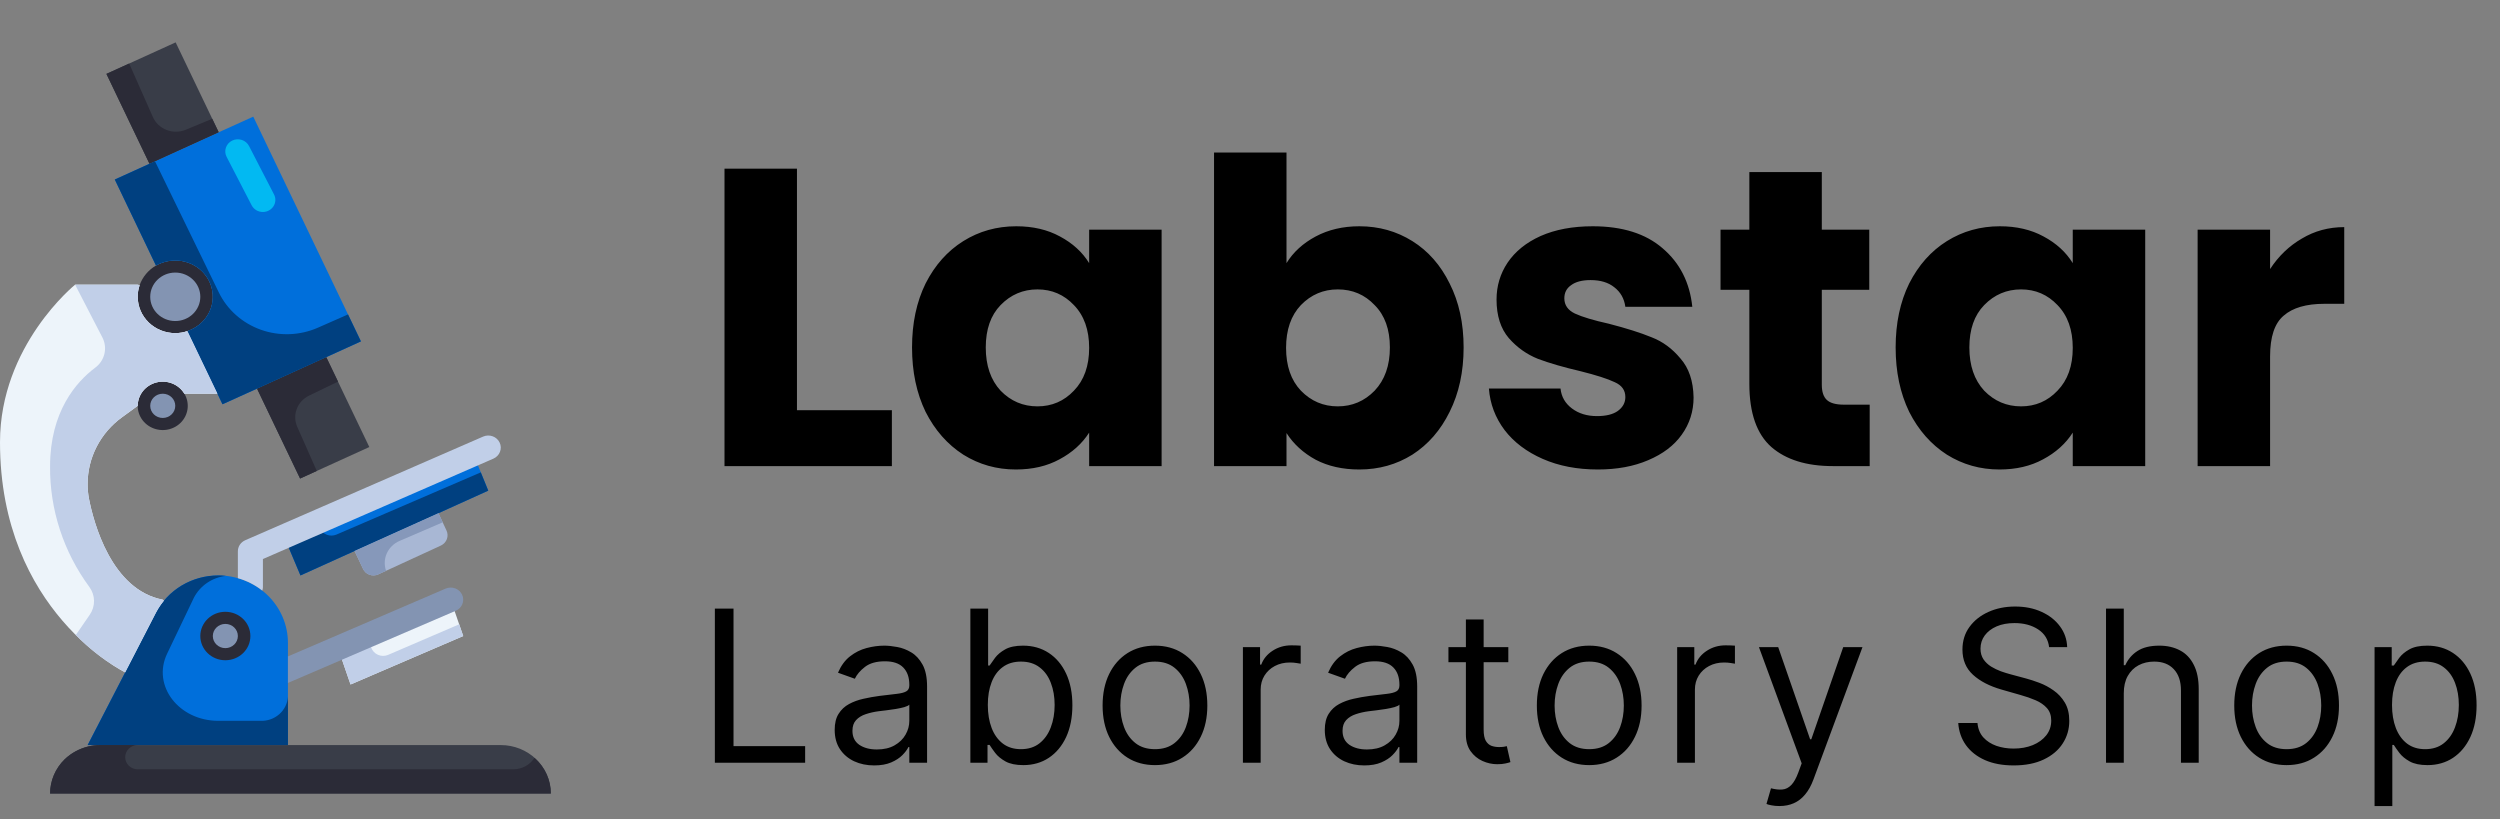 <svg width="177" height="58" viewBox="0 0 177 58" fill="none" xmlns="http://www.w3.org/2000/svg">
<rect x="0" y="0" width="177" height="58" fill="#808080" stroke="none"/>
<path d="M56.425 29.04H63.145V33H51.295V11.94H56.425V29.04ZM64.572 24.6C64.572 22.88 64.892 21.37 65.532 20.07C66.192 18.77 67.082 17.77 68.202 17.07C69.322 16.37 70.572 16.02 71.952 16.02C73.132 16.02 74.162 16.26 75.042 16.74C75.942 17.22 76.632 17.85 77.112 18.63V16.26H82.242V33H77.112V30.63C76.612 31.41 75.912 32.04 75.012 32.52C74.132 33 73.102 33.24 71.922 33.24C70.562 33.24 69.322 32.89 68.202 32.19C67.082 31.47 66.192 30.46 65.532 29.16C64.892 27.84 64.572 26.32 64.572 24.6ZM77.112 24.63C77.112 23.35 76.752 22.34 76.032 21.6C75.332 20.86 74.472 20.49 73.452 20.49C72.432 20.49 71.562 20.86 70.842 21.6C70.142 22.32 69.792 23.32 69.792 24.6C69.792 25.88 70.142 26.9 70.842 27.66C71.562 28.4 72.432 28.77 73.452 28.77C74.472 28.77 75.332 28.4 76.032 27.66C76.752 26.92 77.112 25.91 77.112 24.63ZM91.084 18.63C91.564 17.85 92.254 17.22 93.154 16.74C94.054 16.26 95.084 16.02 96.244 16.02C97.624 16.02 98.874 16.37 99.994 17.07C101.114 17.77 101.994 18.77 102.634 20.07C103.294 21.37 103.624 22.88 103.624 24.6C103.624 26.32 103.294 27.84 102.634 29.16C101.994 30.46 101.114 31.47 99.994 32.19C98.874 32.89 97.624 33.24 96.244 33.24C95.064 33.24 94.034 33.01 93.154 32.55C92.274 32.07 91.584 31.44 91.084 30.66V33H85.954V10.8H91.084V18.63ZM98.404 24.6C98.404 23.32 98.044 22.32 97.324 21.6C96.624 20.86 95.754 20.49 94.714 20.49C93.694 20.49 92.824 20.86 92.104 21.6C91.404 22.34 91.054 23.35 91.054 24.63C91.054 25.91 91.404 26.92 92.104 27.66C92.824 28.4 93.694 28.77 94.714 28.77C95.734 28.77 96.604 28.4 97.324 27.66C98.044 26.9 98.404 25.88 98.404 24.6ZM113.125 33.24C111.665 33.24 110.365 32.99 109.225 32.49C108.085 31.99 107.185 31.31 106.525 30.45C105.865 29.57 105.495 28.59 105.415 27.51H110.485C110.545 28.09 110.815 28.56 111.295 28.92C111.775 29.28 112.365 29.46 113.065 29.46C113.705 29.46 114.195 29.34 114.535 29.1C114.895 28.84 115.075 28.51 115.075 28.11C115.075 27.63 114.825 27.28 114.325 27.06C113.825 26.82 113.015 26.56 111.895 26.28C110.695 26 109.695 25.71 108.895 25.41C108.095 25.09 107.405 24.6 106.825 23.94C106.245 23.26 105.955 22.35 105.955 21.21C105.955 20.25 106.215 19.38 106.735 18.6C107.275 17.8 108.055 17.17 109.075 16.71C110.115 16.25 111.345 16.02 112.765 16.02C114.865 16.02 116.515 16.54 117.715 17.58C118.935 18.62 119.635 20 119.815 21.72H115.075C114.995 21.14 114.735 20.68 114.295 20.34C113.875 20 113.315 19.83 112.615 19.83C112.015 19.83 111.555 19.95 111.235 20.19C110.915 20.41 110.755 20.72 110.755 21.12C110.755 21.6 111.005 21.96 111.505 22.2C112.025 22.44 112.825 22.68 113.905 22.92C115.145 23.24 116.155 23.56 116.935 23.88C117.715 24.18 118.395 24.68 118.975 25.38C119.575 26.06 119.885 26.98 119.905 28.14C119.905 29.12 119.625 30 119.065 30.78C118.525 31.54 117.735 32.14 116.695 32.58C115.675 33.02 114.485 33.24 113.125 33.24ZM132.374 28.65V33H129.764C127.904 33 126.454 32.55 125.414 31.65C124.374 30.73 123.854 29.24 123.854 27.18V20.52H121.814V16.26H123.854V12.18H128.984V16.26H132.344V20.52H128.984V27.24C128.984 27.74 129.104 28.1 129.344 28.32C129.584 28.54 129.984 28.65 130.544 28.65H132.374ZM134.211 24.6C134.211 22.88 134.531 21.37 135.171 20.07C135.831 18.77 136.721 17.77 137.841 17.07C138.961 16.37 140.211 16.02 141.591 16.02C142.771 16.02 143.801 16.26 144.681 16.74C145.581 17.22 146.271 17.85 146.751 18.63V16.26H151.881V33H146.751V30.63C146.251 31.41 145.551 32.04 144.651 32.52C143.771 33 142.741 33.24 141.561 33.24C140.201 33.24 138.961 32.89 137.841 32.19C136.721 31.47 135.831 30.46 135.171 29.16C134.531 27.84 134.211 26.32 134.211 24.6ZM146.751 24.63C146.751 23.35 146.391 22.34 145.671 21.6C144.971 20.86 144.111 20.49 143.091 20.49C142.071 20.49 141.201 20.86 140.481 21.6C139.781 22.32 139.431 23.32 139.431 24.6C139.431 25.88 139.781 26.9 140.481 27.66C141.201 28.4 142.071 28.77 143.091 28.77C144.111 28.77 144.971 28.4 145.671 27.66C146.391 26.92 146.751 25.91 146.751 24.63ZM160.722 19.05C161.322 18.13 162.072 17.41 162.972 16.89C163.872 16.35 164.872 16.08 165.972 16.08V21.51H164.562C163.282 21.51 162.322 21.79 161.682 22.35C161.042 22.89 160.722 23.85 160.722 25.23V33H155.592V16.26H160.722V19.05Z" fill="black"/>
<path d="M50.612 54V43.091H51.933V52.828H57.004V54H50.612ZM61.887 54.192C61.368 54.192 60.898 54.094 60.475 53.899C60.053 53.7 59.717 53.414 59.468 53.041C59.22 52.665 59.096 52.21 59.096 51.678C59.096 51.209 59.188 50.829 59.373 50.538C59.557 50.243 59.804 50.012 60.113 49.845C60.422 49.678 60.763 49.554 61.136 49.472C61.512 49.387 61.89 49.32 62.27 49.27C62.767 49.206 63.17 49.158 63.479 49.126C63.792 49.091 64.019 49.032 64.161 48.95C64.307 48.869 64.38 48.727 64.38 48.524V48.481C64.38 47.956 64.236 47.548 63.948 47.256C63.664 46.965 63.233 46.82 62.654 46.82C62.054 46.82 61.583 46.951 61.242 47.214C60.901 47.477 60.662 47.757 60.523 48.055L59.33 47.629C59.543 47.132 59.827 46.745 60.182 46.468C60.541 46.188 60.931 45.992 61.354 45.882C61.78 45.769 62.199 45.712 62.611 45.712C62.874 45.712 63.176 45.744 63.517 45.807C63.861 45.868 64.193 45.994 64.513 46.186C64.836 46.377 65.104 46.667 65.317 47.054C65.53 47.441 65.637 47.959 65.637 48.609V54H64.38V52.892H64.316C64.231 53.07 64.088 53.26 63.89 53.462C63.691 53.664 63.426 53.837 63.096 53.979C62.766 54.121 62.363 54.192 61.887 54.192ZM62.078 53.062C62.576 53.062 62.995 52.965 63.336 52.77C63.68 52.574 63.939 52.322 64.113 52.013C64.291 51.704 64.38 51.379 64.38 51.038V49.888C64.326 49.952 64.209 50.01 64.028 50.064C63.85 50.113 63.645 50.158 63.41 50.197C63.179 50.232 62.954 50.264 62.734 50.293C62.517 50.318 62.341 50.339 62.206 50.356C61.88 50.399 61.574 50.468 61.29 50.564C61.01 50.657 60.782 50.797 60.608 50.985C60.438 51.17 60.353 51.422 60.353 51.742C60.353 52.178 60.514 52.508 60.837 52.732C61.164 52.952 61.578 53.062 62.078 53.062ZM68.702 54V43.091H69.959V47.118H70.065C70.158 46.976 70.285 46.795 70.449 46.575C70.616 46.351 70.854 46.152 71.163 45.978C71.475 45.8 71.898 45.712 72.43 45.712C73.119 45.712 73.727 45.884 74.252 46.228C74.778 46.573 75.188 47.061 75.483 47.693C75.777 48.325 75.925 49.071 75.925 49.93C75.925 50.797 75.777 51.548 75.483 52.184C75.188 52.816 74.779 53.306 74.257 53.654C73.735 53.998 73.133 54.17 72.452 54.17C71.926 54.17 71.505 54.084 71.189 53.909C70.873 53.732 70.63 53.531 70.46 53.307C70.289 53.08 70.158 52.892 70.065 52.743H69.916V54H68.702ZM69.938 49.909C69.938 50.527 70.028 51.072 70.209 51.544C70.39 52.013 70.655 52.381 71.003 52.647C71.351 52.91 71.777 53.041 72.281 53.041C72.807 53.041 73.245 52.903 73.597 52.626C73.952 52.345 74.218 51.969 74.396 51.496C74.577 51.021 74.668 50.492 74.668 49.909C74.668 49.334 74.579 48.815 74.401 48.354C74.227 47.889 73.963 47.521 73.608 47.251C73.256 46.978 72.814 46.841 72.281 46.841C71.77 46.841 71.34 46.971 70.992 47.23C70.644 47.485 70.381 47.844 70.204 48.306C70.026 48.764 69.938 49.298 69.938 49.909ZM81.772 54.17C81.033 54.17 80.385 53.995 79.827 53.643C79.273 53.291 78.84 52.8 78.528 52.168C78.219 51.535 78.064 50.797 78.064 49.952C78.064 49.099 78.219 48.355 78.528 47.72C78.84 47.084 79.273 46.591 79.827 46.239C80.385 45.887 81.033 45.712 81.772 45.712C82.51 45.712 83.156 45.887 83.71 46.239C84.268 46.591 84.701 47.084 85.01 47.72C85.323 48.355 85.479 49.099 85.479 49.952C85.479 50.797 85.323 51.535 85.01 52.168C84.701 52.8 84.268 53.291 83.71 53.643C83.156 53.995 82.51 54.17 81.772 54.17ZM81.772 53.041C82.333 53.041 82.794 52.897 83.156 52.61C83.519 52.322 83.787 51.944 83.961 51.475C84.135 51.006 84.222 50.499 84.222 49.952C84.222 49.405 84.135 48.895 83.961 48.423C83.787 47.951 83.519 47.569 83.156 47.278C82.794 46.986 82.333 46.841 81.772 46.841C81.21 46.841 80.749 46.986 80.387 47.278C80.024 47.569 79.756 47.951 79.582 48.423C79.408 48.895 79.321 49.405 79.321 49.952C79.321 50.499 79.408 51.006 79.582 51.475C79.756 51.944 80.024 52.322 80.387 52.61C80.749 52.897 81.21 53.041 81.772 53.041ZM87.998 54V45.818H89.212V47.054H89.298C89.447 46.649 89.717 46.321 90.107 46.069C90.498 45.816 90.938 45.69 91.428 45.69C91.521 45.69 91.636 45.692 91.775 45.696C91.913 45.699 92.018 45.705 92.089 45.712V46.99C92.046 46.979 91.948 46.963 91.796 46.942C91.647 46.917 91.489 46.905 91.322 46.905C90.924 46.905 90.569 46.988 90.256 47.155C89.947 47.319 89.702 47.546 89.521 47.837C89.344 48.125 89.255 48.453 89.255 48.822V54H87.998ZM96.587 54.192C96.068 54.192 95.598 54.094 95.175 53.899C94.752 53.7 94.417 53.414 94.168 53.041C93.92 52.665 93.795 52.21 93.795 51.678C93.795 51.209 93.888 50.829 94.072 50.538C94.257 50.243 94.504 50.012 94.813 49.845C95.122 49.678 95.463 49.554 95.835 49.472C96.212 49.387 96.59 49.32 96.97 49.27C97.467 49.206 97.87 49.158 98.179 49.126C98.492 49.091 98.719 49.032 98.861 48.95C99.007 48.869 99.079 48.727 99.079 48.524V48.481C99.079 47.956 98.936 47.548 98.648 47.256C98.364 46.965 97.932 46.82 97.354 46.82C96.754 46.82 96.283 46.951 95.942 47.214C95.601 47.477 95.361 47.757 95.223 48.055L94.03 47.629C94.243 47.132 94.527 46.745 94.882 46.468C95.241 46.188 95.631 45.992 96.054 45.882C96.48 45.769 96.899 45.712 97.311 45.712C97.574 45.712 97.876 45.744 98.216 45.807C98.561 45.868 98.893 45.994 99.213 46.186C99.536 46.377 99.804 46.667 100.017 47.054C100.23 47.441 100.337 47.959 100.337 48.609V54H99.079V52.892H99.016C98.93 53.07 98.788 53.26 98.589 53.462C98.391 53.664 98.126 53.837 97.796 53.979C97.466 54.121 97.062 54.192 96.587 54.192ZM96.778 53.062C97.275 53.062 97.695 52.965 98.035 52.77C98.38 52.574 98.639 52.322 98.813 52.013C98.991 51.704 99.079 51.379 99.079 51.038V49.888C99.026 49.952 98.909 50.01 98.728 50.064C98.55 50.113 98.344 50.158 98.11 50.197C97.879 50.232 97.654 50.264 97.433 50.293C97.217 50.318 97.041 50.339 96.906 50.356C96.579 50.399 96.274 50.468 95.99 50.564C95.709 50.657 95.482 50.797 95.308 50.985C95.138 51.17 95.052 51.422 95.052 51.742C95.052 52.178 95.214 52.508 95.537 52.732C95.864 52.952 96.278 53.062 96.778 53.062ZM106.789 45.818V46.883H102.549V45.818H106.789ZM103.785 43.858H105.042V51.656C105.042 52.011 105.094 52.278 105.197 52.455C105.303 52.629 105.438 52.746 105.601 52.807C105.768 52.864 105.944 52.892 106.129 52.892C106.267 52.892 106.381 52.885 106.47 52.871C106.558 52.853 106.629 52.839 106.683 52.828L106.938 53.957C106.853 53.989 106.734 54.021 106.582 54.053C106.429 54.089 106.235 54.106 106.001 54.106C105.646 54.106 105.298 54.03 104.957 53.877C104.62 53.725 104.339 53.492 104.115 53.18C103.895 52.867 103.785 52.473 103.785 51.997V43.858ZM112.516 54.17C111.778 54.17 111.13 53.995 110.572 53.643C110.018 53.291 109.585 52.8 109.272 52.168C108.963 51.535 108.809 50.797 108.809 49.952C108.809 49.099 108.963 48.355 109.272 47.72C109.585 47.084 110.018 46.591 110.572 46.239C111.13 45.887 111.778 45.712 112.516 45.712C113.255 45.712 113.901 45.887 114.455 46.239C115.013 46.591 115.446 47.084 115.755 47.72C116.067 48.355 116.224 49.099 116.224 49.952C116.224 50.797 116.067 51.535 115.755 52.168C115.446 52.8 115.013 53.291 114.455 53.643C113.901 53.995 113.255 54.17 112.516 54.17ZM112.516 53.041C113.077 53.041 113.539 52.897 113.901 52.61C114.263 52.322 114.531 51.944 114.706 51.475C114.88 51.006 114.967 50.499 114.967 49.952C114.967 49.405 114.88 48.895 114.706 48.423C114.531 47.951 114.263 47.569 113.901 47.278C113.539 46.986 113.077 46.841 112.516 46.841C111.955 46.841 111.494 46.986 111.131 47.278C110.769 47.569 110.501 47.951 110.327 48.423C110.153 48.895 110.066 49.405 110.066 49.952C110.066 50.499 110.153 51.006 110.327 51.475C110.501 51.944 110.769 52.322 111.131 52.61C111.494 52.897 111.955 53.041 112.516 53.041ZM118.743 54V45.818H119.957V47.054H120.042C120.191 46.649 120.461 46.321 120.852 46.069C121.243 45.816 121.683 45.69 122.173 45.69C122.265 45.69 122.381 45.692 122.519 45.696C122.658 45.699 122.762 45.705 122.833 45.712V46.99C122.791 46.979 122.693 46.963 122.541 46.942C122.391 46.917 122.233 46.905 122.066 46.905C121.669 46.905 121.314 46.988 121.001 47.155C120.692 47.319 120.447 47.546 120.266 47.837C120.088 48.125 120 48.453 120 48.822V54H118.743ZM125.982 57.068C125.769 57.068 125.579 57.05 125.412 57.015C125.245 56.983 125.13 56.951 125.066 56.919L125.386 55.811C125.691 55.889 125.961 55.918 126.195 55.896C126.43 55.875 126.637 55.77 126.819 55.582C127.003 55.397 127.172 55.097 127.325 54.682L127.559 54.043L124.533 45.818H125.897L128.156 52.338H128.241L130.499 45.818H131.863L128.39 55.193C128.234 55.616 128.04 55.966 127.809 56.242C127.579 56.523 127.31 56.731 127.005 56.866C126.703 57.001 126.362 57.068 125.982 57.068ZM145.077 45.818C145.013 45.278 144.754 44.859 144.3 44.561C143.845 44.263 143.288 44.114 142.627 44.114C142.144 44.114 141.722 44.192 141.359 44.348C141.001 44.504 140.72 44.719 140.518 44.992C140.319 45.266 140.219 45.577 140.219 45.925C140.219 46.216 140.289 46.466 140.427 46.676C140.569 46.882 140.75 47.054 140.97 47.193C141.191 47.327 141.421 47.439 141.663 47.528C141.904 47.613 142.126 47.682 142.329 47.736L143.437 48.034C143.721 48.109 144.037 48.212 144.385 48.343C144.736 48.474 145.072 48.654 145.392 48.881C145.715 49.105 145.981 49.392 146.191 49.744C146.4 50.096 146.505 50.527 146.505 51.038C146.505 51.628 146.35 52.16 146.041 52.636C145.736 53.112 145.289 53.49 144.699 53.771C144.113 54.051 143.401 54.192 142.563 54.192C141.782 54.192 141.105 54.066 140.534 53.814C139.965 53.561 139.518 53.21 139.191 52.759C138.868 52.308 138.685 51.784 138.643 51.188H140.006C140.042 51.599 140.18 51.94 140.422 52.21C140.667 52.477 140.976 52.675 141.349 52.807C141.725 52.935 142.13 52.999 142.563 52.999C143.067 52.999 143.52 52.917 143.921 52.754C144.323 52.587 144.641 52.356 144.875 52.061C145.109 51.763 145.227 51.415 145.227 51.017C145.227 50.655 145.125 50.36 144.923 50.133C144.72 49.906 144.454 49.721 144.124 49.579C143.794 49.437 143.437 49.312 143.053 49.206L141.711 48.822C140.859 48.577 140.184 48.228 139.687 47.773C139.19 47.319 138.941 46.724 138.941 45.989C138.941 45.378 139.106 44.845 139.436 44.391C139.77 43.932 140.218 43.577 140.779 43.325C141.343 43.07 141.974 42.942 142.67 42.942C143.373 42.942 143.998 43.068 144.545 43.32C145.092 43.569 145.525 43.909 145.844 44.343C146.168 44.776 146.338 45.268 146.356 45.818H145.077ZM150.364 49.078V54H149.106V43.091H150.364V47.097H150.47C150.662 46.674 150.949 46.338 151.333 46.09C151.72 45.838 152.235 45.712 152.878 45.712C153.435 45.712 153.924 45.824 154.343 46.047C154.762 46.267 155.087 46.606 155.317 47.065C155.552 47.519 155.669 48.098 155.669 48.801V54H154.412V48.886C154.412 48.236 154.243 47.734 153.906 47.379C153.572 47.02 153.109 46.841 152.516 46.841C152.104 46.841 151.734 46.928 151.408 47.102C151.084 47.276 150.829 47.53 150.641 47.864C150.456 48.197 150.364 48.602 150.364 49.078ZM161.893 54.17C161.154 54.17 160.506 53.995 159.948 53.643C159.394 53.291 158.961 52.8 158.649 52.168C158.34 51.535 158.185 50.797 158.185 49.952C158.185 49.099 158.34 48.355 158.649 47.72C158.961 47.084 159.394 46.591 159.948 46.239C160.506 45.887 161.154 45.712 161.893 45.712C162.631 45.712 163.278 45.887 163.832 46.239C164.389 46.591 164.822 47.084 165.131 47.72C165.444 48.355 165.6 49.099 165.6 49.952C165.6 50.797 165.444 51.535 165.131 52.168C164.822 52.8 164.389 53.291 163.832 53.643C163.278 53.995 162.631 54.17 161.893 54.17ZM161.893 53.041C162.454 53.041 162.915 52.897 163.278 52.61C163.64 52.322 163.908 51.944 164.082 51.475C164.256 51.006 164.343 50.499 164.343 49.952C164.343 49.405 164.256 48.895 164.082 48.423C163.908 47.951 163.64 47.569 163.278 47.278C162.915 46.986 162.454 46.841 161.893 46.841C161.332 46.841 160.87 46.986 160.508 47.278C160.145 47.569 159.877 47.951 159.703 48.423C159.529 48.895 159.442 49.405 159.442 49.952C159.442 50.499 159.529 51.006 159.703 51.475C159.877 51.944 160.145 52.322 160.508 52.61C160.87 52.897 161.332 53.041 161.893 53.041ZM168.119 57.068V45.818H169.333V47.118H169.483C169.575 46.976 169.703 46.795 169.866 46.575C170.033 46.351 170.271 46.152 170.58 45.978C170.892 45.8 171.315 45.712 171.848 45.712C172.537 45.712 173.144 45.884 173.669 46.228C174.195 46.573 174.605 47.061 174.9 47.693C175.195 48.325 175.342 49.071 175.342 49.93C175.342 50.797 175.195 51.548 174.9 52.184C174.605 52.816 174.197 53.306 173.675 53.654C173.153 53.998 172.551 54.17 171.869 54.17C171.343 54.17 170.923 54.084 170.607 53.909C170.29 53.732 170.047 53.531 169.877 53.307C169.706 53.08 169.575 52.892 169.483 52.743H169.376V57.068H168.119ZM169.355 49.909C169.355 50.527 169.445 51.072 169.626 51.544C169.807 52.013 170.072 52.381 170.42 52.647C170.768 52.91 171.194 53.041 171.698 53.041C172.224 53.041 172.663 52.903 173.014 52.626C173.369 52.345 173.636 51.969 173.813 51.496C173.994 51.021 174.085 50.492 174.085 49.909C174.085 49.334 173.996 48.815 173.819 48.354C173.644 47.889 173.38 47.521 173.025 47.251C172.673 46.978 172.231 46.841 171.698 46.841C171.187 46.841 170.757 46.971 170.409 47.23C170.061 47.485 169.799 47.844 169.621 48.306C169.444 48.764 169.355 49.298 169.355 49.909Z" fill="black"/>
<path d="M6.205 52.751L11.047 43.379C11.456 42.587 12.085 41.92 12.864 41.454C13.643 40.988 14.541 40.742 15.456 40.742C16.764 40.742 18.018 41.244 18.942 42.139C19.867 43.034 20.386 44.247 20.386 45.513V52.751H6.205Z" fill="#006FDB"/>
<path d="M15.954 46.746C16.934 46.746 17.727 45.978 17.727 45.031C17.727 44.084 16.934 43.315 15.954 43.315C14.976 43.315 14.182 44.084 14.182 45.031C14.182 45.978 14.976 46.746 15.954 46.746Z" fill="#2B2B37"/>
<path d="M13.056 27.875C13.251 28.203 13.329 28.583 13.278 28.957C13.227 29.332 13.05 29.68 12.774 29.947C12.498 30.214 12.139 30.385 11.752 30.434C11.365 30.483 10.972 30.407 10.634 30.218C10.296 30.029 10.032 29.738 9.883 29.389C9.734 29.04 9.708 28.653 9.809 28.288C9.91 27.923 10.133 27.601 10.443 27.371C10.753 27.142 11.132 27.017 11.523 27.018C11.834 27.017 12.139 27.097 12.408 27.247C12.678 27.398 12.901 27.615 13.056 27.875ZM12.409 18.44C13.038 18.439 13.647 18.654 14.128 19.048C14.608 19.441 14.928 19.987 15.031 20.587C15.135 21.188 15.014 21.805 14.691 22.327C14.369 22.85 13.864 23.244 13.269 23.441C12.993 23.538 12.702 23.587 12.409 23.587C11.704 23.587 11.027 23.316 10.529 22.833C10.03 22.35 9.75 21.696 9.75 21.013C9.748 20.736 9.793 20.461 9.883 20.198C10.086 19.614 10.498 19.118 11.044 18.8C11.459 18.566 11.929 18.442 12.409 18.44Z" fill="#2B2B37"/>
<path d="M31.909 42.457L32.795 45.031L24.818 48.462L23.932 45.888L31.909 42.457ZM13.269 23.441L15.396 27.875H13.056C12.861 27.549 12.559 27.294 12.199 27.15C11.839 27.006 11.44 26.981 11.064 27.079C10.687 27.177 10.355 27.392 10.117 27.691C9.88 27.989 9.751 28.356 9.75 28.733L8.642 29.539C7.885 30.088 7.271 30.801 6.848 31.62C6.425 32.438 6.204 33.342 6.205 34.257C6.202 34.614 6.234 34.97 6.302 35.321C6.63 36.993 7.88 41.754 11.523 42.457L11.602 42.535C11.388 42.796 11.201 43.078 11.044 43.375L8.864 47.604C8.864 47.604 0 43.315 0 31.306C0 24.444 5.318 20.155 5.318 20.155H9.75L9.883 20.198C9.793 20.461 9.748 20.736 9.75 21.013C9.75 21.695 10.03 22.35 10.529 22.833C11.027 23.315 11.704 23.586 12.409 23.586C12.702 23.587 12.993 23.538 13.269 23.441Z" fill="#EDF4FA"/>
<path d="M31.608 37.551C31.701 37.743 31.713 37.964 31.64 38.164C31.567 38.365 31.415 38.53 31.218 38.623L26.786 40.665C26.689 40.71 26.584 40.735 26.476 40.74C26.369 40.745 26.262 40.729 26.161 40.693C26.06 40.657 25.968 40.602 25.889 40.531C25.811 40.459 25.748 40.374 25.704 40.279L25.102 39.009L31.041 36.333L31.608 37.551Z" fill="#A8B7D4"/>
<path d="M31.041 36.333L25.102 39.009L21.273 40.742L20.112 37.988L33.513 32.147L34.568 34.737L31.041 36.333Z" fill="#006FDB"/>
<path d="M12.436 3L15.485 9.365L10.583 11.595L7.534 5.23L12.436 3ZM23.099 25.285L26.148 31.65L21.246 33.88L18.197 27.515L23.099 25.285ZM39 56.182H3.545C3.547 55.272 3.92 54.4 4.582 53.754C5.04 53.318 5.609 53.008 6.231 52.854C6.512 52.785 6.801 52.75 7.091 52.751H35.455C36.395 52.751 37.297 53.112 37.962 53.756C38.627 54.399 39 55.272 39 56.182Z" fill="#393D48"/>
<path d="M13.269 23.441C13.864 23.244 14.369 22.85 14.691 22.327C15.014 21.805 15.135 21.188 15.031 20.587C14.928 19.987 14.608 19.441 14.128 19.048C13.647 18.655 13.038 18.439 12.409 18.44C11.929 18.442 11.459 18.567 11.044 18.8L8.128 12.71L10.583 11.595L15.485 9.365L17.931 8.258L25.554 24.17L23.099 25.285L18.197 27.515L15.751 28.622L15.396 27.875L13.269 23.441Z" fill="#006FDB"/>
<path d="M13.152 9.186C12.72 9.365 12.232 9.371 11.795 9.202C11.359 9.033 11.009 8.703 10.824 8.285L9.146 4.497L7.534 5.23L10.583 11.595L15.485 9.364L15.027 8.409L13.152 9.186ZM21.882 28.01L23.932 27.017L23.099 25.285L18.197 27.515L21.246 33.88L22.428 33.342L21.045 30.219C20.867 29.817 20.855 29.365 21.01 28.954C21.166 28.543 21.477 28.206 21.882 28.01Z" fill="#2B2B37"/>
<path d="M22.506 23.201C21.233 23.761 19.783 23.813 18.47 23.346C17.158 22.879 16.088 21.931 15.493 20.706L10.972 11.416L10.581 11.595L8.125 12.71L11.041 18.8C11.457 18.566 11.928 18.442 12.409 18.44C13.038 18.439 13.647 18.654 14.128 19.048C14.608 19.441 14.928 19.987 15.031 20.587C15.135 21.188 15.014 21.805 14.691 22.327C14.369 22.85 13.864 23.244 13.269 23.441L15.396 27.875L15.751 28.622L18.197 27.515L23.099 25.285L25.554 24.17L24.641 22.261L22.506 23.201Z" fill="#004080"/>
<path d="M18.614 15.009C18.448 15.01 18.286 14.966 18.145 14.882C18.004 14.798 17.89 14.678 17.816 14.534L16.043 11.103C15.938 10.9 15.921 10.664 15.995 10.448C16.07 10.232 16.23 10.054 16.44 9.952C16.651 9.851 16.894 9.834 17.117 9.906C17.34 9.978 17.525 10.133 17.63 10.336L19.402 13.768C19.47 13.898 19.502 14.043 19.495 14.189C19.488 14.335 19.444 14.476 19.365 14.6C19.286 14.725 19.175 14.827 19.044 14.899C18.912 14.97 18.764 15.008 18.614 15.009Z" fill="#02B9F2"/>
<path d="M23.814 37.851C23.606 37.937 23.372 37.943 23.16 37.868C22.947 37.793 22.773 37.642 22.671 37.446L22.43 36.978L20.112 37.989L21.273 40.742L25.102 39.009L31.041 36.333L34.568 34.738L34.041 33.443L23.814 37.851Z" fill="#004080"/>
<path d="M28.287 38.297L31.343 36.982L31.041 36.333L25.102 39.009L25.704 40.279C25.748 40.374 25.811 40.459 25.889 40.531C25.968 40.602 26.06 40.657 26.161 40.693C26.262 40.729 26.369 40.745 26.476 40.74C26.584 40.735 26.689 40.71 26.786 40.665L27.335 40.412C27.192 40.008 27.21 39.567 27.387 39.176C27.563 38.785 27.884 38.471 28.287 38.297Z" fill="#8698BA"/>
<path d="M27.483 46.363C27.37 46.412 27.248 46.437 27.124 46.437C27.001 46.437 26.878 46.412 26.765 46.363C26.652 46.315 26.551 46.244 26.468 46.155C26.384 46.067 26.321 45.962 26.282 45.849L25.991 45.002L23.932 45.889L24.818 48.462L32.795 45.031L32.509 44.201L27.483 46.363Z" fill="#C1CFE8"/>
<path d="M12.409 22.729C13.388 22.729 14.182 21.961 14.182 21.013C14.182 20.066 13.388 19.298 12.409 19.298C11.43 19.298 10.636 20.066 10.636 21.013C10.636 21.961 11.43 22.729 12.409 22.729Z" fill="#8394B2"/>
<path d="M11.523 29.591C12.012 29.591 12.409 29.207 12.409 28.733C12.409 28.259 12.012 27.875 11.523 27.875C11.033 27.875 10.636 28.259 10.636 28.733C10.636 29.207 11.033 29.591 11.523 29.591Z" fill="#8394B2"/>
<path d="M15.954 45.888C16.444 45.888 16.841 45.504 16.841 45.031C16.841 44.557 16.444 44.173 15.954 44.173C15.465 44.173 15.068 44.557 15.068 45.031C15.068 45.504 15.465 45.888 15.954 45.888Z" fill="#8394B2"/>
<path d="M18.418 51.035H15.464C12.655 51.035 10.749 48.547 11.83 46.285L13.724 42.325C13.94 41.903 14.261 41.541 14.659 41.269C15.056 40.998 15.518 40.827 16.001 40.772C15.82 40.752 15.638 40.742 15.456 40.742C14.541 40.742 13.643 40.988 12.864 41.454C12.085 41.92 11.456 42.587 11.047 43.379L6.205 52.751H20.386V49.319C20.359 49.799 20.137 50.249 19.768 50.57C19.399 50.892 18.913 51.059 18.418 51.035Z" fill="#004080"/>
<path d="M37.84 53.658C37.681 53.905 37.461 54.109 37.199 54.25C36.936 54.391 36.641 54.466 36.341 54.466H9.75C9.515 54.466 9.289 54.376 9.123 54.215C8.957 54.054 8.864 53.836 8.864 53.608C8.864 53.381 8.957 53.163 9.123 53.002C9.289 52.841 9.515 52.751 9.75 52.751H7.091C6.801 52.75 6.512 52.784 6.231 52.853C5.609 53.007 5.04 53.318 4.582 53.754C3.92 54.399 3.547 55.272 3.545 56.182H39C38.999 55.706 38.896 55.236 38.696 54.801C38.496 54.366 38.204 53.977 37.84 53.658Z" fill="#2B2B37"/>
<path d="M13.269 23.441C12.993 23.538 12.702 23.587 12.409 23.586C11.704 23.586 11.027 23.315 10.529 22.833C10.03 22.35 9.75 21.695 9.75 21.013C9.748 20.736 9.793 20.461 9.883 20.198L9.75 20.155H5.318L7.258 23.91C7.439 24.27 7.485 24.68 7.388 25.069C7.291 25.458 7.057 25.803 6.726 26.043C5.417 27.029 3.545 29.119 3.545 33.022C3.521 36.078 4.494 39.064 6.325 41.554C6.537 41.842 6.654 42.186 6.658 42.539C6.662 42.893 6.555 43.239 6.35 43.532L5.367 44.96C6.388 46.007 7.567 46.899 8.864 47.604L11.044 43.375C11.201 43.078 11.388 42.796 11.602 42.535L11.523 42.457C7.88 41.754 6.63 36.993 6.302 35.321C6.234 34.97 6.202 34.614 6.205 34.257C6.204 33.342 6.425 32.438 6.848 31.62C7.271 30.801 7.885 30.088 8.642 29.539L9.75 28.733C9.751 28.356 9.88 27.989 10.117 27.691C10.355 27.392 10.687 27.177 11.064 27.079C11.44 26.981 11.839 27.006 12.199 27.15C12.559 27.294 12.861 27.549 13.056 27.875H15.396L13.269 23.441ZM35.377 31.339C35.281 31.132 35.103 30.97 34.883 30.89C34.663 30.809 34.42 30.817 34.206 30.91L17.365 38.247C17.209 38.315 17.077 38.424 16.984 38.562C16.892 38.7 16.842 38.861 16.841 39.026V40.936C17.472 41.114 18.059 41.413 18.569 41.814C18.594 41.745 18.608 41.673 18.614 41.6V39.58L34.931 32.473C35.037 32.427 35.133 32.361 35.213 32.279C35.293 32.197 35.355 32.101 35.397 31.995C35.438 31.89 35.458 31.778 35.455 31.665C35.451 31.553 35.425 31.442 35.377 31.339Z" fill="#C1CFE8"/>
<path d="M32.269 43.242C32.375 43.196 32.471 43.13 32.552 43.048C32.632 42.967 32.695 42.871 32.736 42.766C32.778 42.66 32.798 42.548 32.795 42.436C32.792 42.323 32.767 42.212 32.719 42.109C32.672 42.006 32.604 41.913 32.52 41.836C32.435 41.758 32.336 41.697 32.227 41.657C32.119 41.616 32.003 41.597 31.887 41.6C31.77 41.603 31.656 41.628 31.549 41.673L20.386 46.474V48.352L32.269 43.242Z" fill="#8394B2"/>
</svg>

